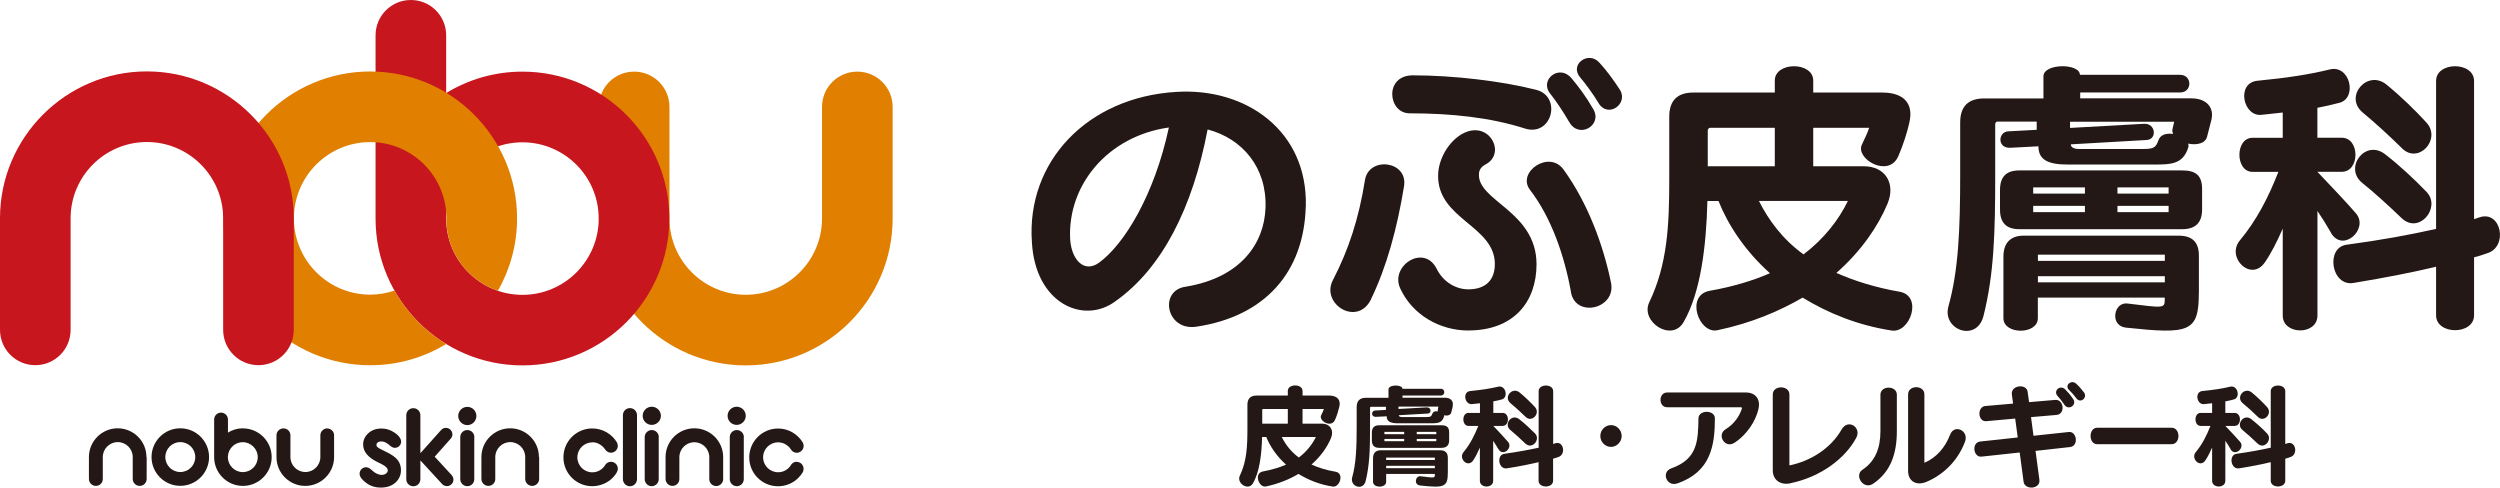 <?xml version="1.0" encoding="UTF-8"?><svg id="_レイヤー_2" xmlns="http://www.w3.org/2000/svg" viewBox="0 0 344.15 67.13"><defs><style>.cls-1{fill:#e07f00;}.cls-2{fill:#c7161d;}.cls-3{fill:#231815;}.cls-4{fill:#231815;}</style></defs><g id="_レイヤー_1-2"><path class="cls-4" d="M33.43,58.96c-.75,0-1.45.22-2.05.59v-1.82c-.01-.51-.43-.93-.95-.93s-.94.42-.95.93h0s0,5.18,0,5.2c0,2.19,1.78,3.96,3.96,3.96s3.96-1.78,3.96-3.96-1.78-3.96-3.96-3.96ZM33.43,64.99c-1.14,0-2.06-.93-2.06-2.06h0v-.07c.04-1.1.94-1.99,2.05-1.99s2.06.92,2.06,2.06-.92,2.06-2.06,2.06Z"/><path class="cls-4" d="M24.82,58.96c-2.19,0-3.96,1.78-3.96,3.96s1.78,3.96,3.96,3.96,3.96-1.78,3.96-3.96-1.78-3.96-3.96-3.96ZM24.82,64.98c-1.14,0-2.06-.92-2.06-2.06s.92-2.06,2.06-2.06,2.06.92,2.06,2.06-.92,2.06-2.06,2.06Z"/><path class="cls-4" d="M20.16,62.92c0-2.19-1.78-3.96-3.96-3.96s-3.96,1.78-3.96,3.96c0,0,0,3,0,3.01,0,.53.43.96.96.96s.95-.42.95-.95h0v-3.02c0-1.13.92-2.06,2.06-2.06s2.06.92,2.06,2.06c0,0,0,3,0,3.01,0,.53.43.96.96.96s.96-.43.96-.96c0,0,0-3.01,0-3.01Z"/><path class="cls-4" d="M52.52,60.77c.37,0,.69.19.97.41.27.22.5.47.87.47.47,0,.86-.38.86-.86,0-.63-.79-1.21-1.29-1.46-.44-.22-.92-.34-1.42-.34-.74,0-1.34.22-1.81.65-.47.43-.71.95-.71,1.56,0,.95.63,1.73,1.88,2.36l.66.33c.57.28.85.57.85.87,0,.16-.08.3-.24.43-.16.12-.36.18-.62.18-.24,0-.51-.08-.81-.25-.45-.24-.78-.8-1.32-.8-.49,0-.89.4-.89.89s.46.9.79,1.17c.37.31.79.53,1.26.64.28.07.57.1.86.1.85,0,1.52-.23,2.03-.69.5-.46.76-1.03.76-1.71,0-.51-.14-.96-.42-1.35-.28-.38-.8-.76-1.55-1.13l-.71-.35c-.31-.15-.5-.27-.58-.36-.08-.09-.12-.18-.12-.29,0-.14.06-.25.19-.34.12-.09.3-.14.52-.14Z"/><path class="cls-4" d="M62.2,65.43l-2.36-2.56,2.22-2.5c.13-.16.22-.35.22-.57,0-.5-.4-.9-.9-.9-.26,0-.49.11-.65.29h0l-2.86,3.2v-5.23c0-.54-.43-.97-.97-.97s-.97.43-.97.97v8.81c0,.54.43.97.97.97s.97-.43.97-.97v-2.59l3,3.26h0c.16.17.39.28.65.28.5,0,.9-.4.9-.9,0-.23-.09-.42-.22-.58h0Z"/><path class="cls-4" d="M64.33,56.01c-.69,0-1.25.56-1.25,1.25s.56,1.26,1.25,1.26,1.25-.56,1.25-1.26-.56-1.25-1.25-1.25Z"/><path class="cls-4" d="M81.53,60.88c.4,0,.8.12,1.13.35.17.11.33.25.46.4.13.14.21.32.36.44.17.16.39.25.62.25.53,0,.95-.43.95-.95,0-.16-.11-.45-.11-.45-.69-1.16-1.96-1.94-3.41-1.94-2.19,0-3.97,1.78-3.97,3.98s1.78,3.97,3.97,3.97c1.08,0,2.23-.47,2.94-1.3.26-.3.58-.69.58-1.11,0-.53-.42-.95-.95-.95-.38,0-.69.22-.85.54-.37.55-1,.91-1.71.91-1.14,0-2.06-.92-2.06-2.06s.92-2.06,2.06-2.06Z"/><path class="cls-4" d="M89.72,55.99c-.69,0-1.25.56-1.25,1.25s.56,1.25,1.25,1.25,1.26-.56,1.26-1.25-.57-1.25-1.26-1.25Z"/><path class="cls-4" d="M101.41,55.99c-.69,0-1.25.56-1.25,1.25s.56,1.25,1.25,1.25,1.25-.56,1.25-1.25-.56-1.25-1.25-1.25Z"/><path class="cls-4" d="M45.06,58.97c-.53,0-.96.43-.96.95v3c0,1.13-.92,2.06-2.06,2.06s-2.06-.93-2.06-2.06c0,0,0-2.99,0-3,0-.53-.43-.95-.96-.95s-.96.43-.96.95c0,0,0,.02,0,.02v2.99c0,2.19,1.78,3.96,3.96,3.96s3.97-1.78,3.97-3.96c0,0,0-2.99,0-3,0-.53-.43-.95-.96-.95Z"/><path class="cls-4" d="M65.3,60.17c0-.54-.43-.97-.97-.97s-.97.44-.97.97c0,0,0,5.82,0,5.82h0c.02.52.44.94.97.94s.95-.42.96-.94h0s0-5.81,0-5.82Z"/><path class="cls-4" d="M90.69,60.17c0-.54-.44-.97-.97-.97s-.97.44-.97.97c0,0,0,5.82,0,5.82h0c.02.52.44.94.96.94s.95-.42.97-.94h0s0-5.81,0-5.82Z"/><path class="cls-4" d="M102.4,60.17c0-.54-.44-.97-.97-.97s-.97.44-.97.97c0,0,0,5.82,0,5.82h0c.02.52.44.94.97.94s.94-.42.96-.94h0s0-5.81,0-5.82Z"/><path class="cls-4" d="M87.69,57.15c0-.54-.43-.97-.97-.97s-.97.43-.97.97v8.81c0,.54.44.98.97.98s.97-.44.97-.98v-8.81Z"/><path class="cls-4" d="M109.68,63.56c-.38,0-.69.22-.85.54-.37.55-1,.91-1.71.91-1.14,0-2.07-.92-2.07-2.06s.93-2.06,2.07-2.06c.4,0,.8.12,1.13.35.17.11.33.25.46.4.12.15.21.32.35.45.17.15.39.24.62.24.52,0,.95-.43.95-.95,0-.16-.05-.31-.11-.45-.7-1.16-1.96-1.94-3.41-1.94-2.19,0-3.97,1.78-3.97,3.98s1.78,3.97,3.97,3.97c1.06,0,2.14-.44,2.86-1.23.2-.21.4-.46.54-.71.07-.11.11-.33.11-.47,0-.53-.43-.95-.96-.95Z"/><path class="cls-4" d="M74.19,62.92c0-2.19-1.78-3.96-3.96-3.96s-3.96,1.78-3.96,3.96c0,0,0,3,0,3.01,0,.53.43.96.96.96s.95-.42.95-.95h0v-3.02c0-1.13.92-2.06,2.06-2.06s2.06.92,2.06,2.06c0,0,0,3,0,3.01,0,.53.43.96.96.96s.96-.43.96-.96c0,0,0-3.01,0-3.01Z"/><path class="cls-4" d="M99.55,62.92c0-2.19-1.78-3.96-3.97-3.96s-3.96,1.78-3.96,3.96c0,0,0,3,0,3.01,0,.53.43.96.95.96s.95-.42.95-.95h0s0,0,0,0c0,0,0,0,0,0v-3c0-1.13.92-2.06,2.06-2.06s2.06.92,2.06,2.06v3.01c0,.53.42.96.95.96s.96-.43.96-.96c0,0,0-3.01,0-3.01Z"/><path class="cls-1" d="M113.16,14.72v15.36c0,5.79-4.71,10.5-10.5,10.5s-10.5-4.71-10.5-10.5v-15.36c0-2.68-2.17-4.86-4.86-4.86s-4.86,2.17-4.86,4.86v15.36c0,11.15,9.07,20.22,20.22,20.22s20.22-9.07,20.22-20.22v-15.36c0-2.68-2.17-4.86-4.86-4.86s-4.86,2.17-4.86,4.86Z"/><path class="cls-2" d="M71.92,9.86c-3.84,0-7.44,1.08-10.5,2.95v-7.95c0-2.68-2.17-4.86-4.86-4.86s-4.86,2.18-4.86,4.86v25.24c0,11.14,9.07,20.2,20.22,20.2s20.22-9.07,20.22-20.22-9.07-20.22-20.22-20.22ZM71.92,40.59c-5.79,0-10.5-4.71-10.5-10.5s4.71-10.5,10.5-10.5,10.5,4.71,10.5,10.5-4.71,10.5-10.5,10.5Z"/><path class="cls-1" d="M54.31,40c-1.05.36-2.18.56-3.35.56-5.79,0-10.5-4.71-10.5-10.5s4.71-10.5,10.5-10.5,10.5,4.71,10.5,10.5c0,.15-.01.3-.02.45.17,4.42,3.09,8.15,7.1,9.52,1.67-2.94,2.64-6.34,2.64-9.97,0-11.15-9.07-20.22-20.22-20.22s-20.22,9.07-20.22,20.22,9.07,20.22,20.22,20.22c3.82,0,7.4-1.07,10.45-2.92-2.95-1.8-5.4-4.34-7.11-7.35Z"/><path class="cls-2" d="M0,30.05v15.36c0,2.68,2.17,4.86,4.86,4.86s4.86-2.18,4.86-4.86v-15.36c0-5.79,4.71-10.5,10.5-10.5s10.5,4.71,10.5,10.5v15.36c0,2.68,2.17,4.86,4.86,4.86s4.86-2.18,4.86-4.86v-15.36c0-11.15-9.07-20.22-20.22-20.22S0,18.91,0,30.05Z"/><path class="cls-3" d="M160.91,17.54c-1.98,9.26-6.15,16.14-9.67,18.66-2.02,1.41-3.73-.45-3.92-3.24-.4-7.52,5.22-14.24,13.59-15.41ZM179.76,28.43c.28-10.44-8.25-16.38-17.81-15.78-12.29.72-20.67,9.62-19.9,20.67.45,8.5,7.16,11.41,11.53,8.13,6.39-4.53,10.6-12.82,12.66-23.63,4.78,1.26,8.18,5.23,7.97,10.8-.17,4.81-3.32,9.59-11,10.85-3.72.52-2.67,6.14,1.5,5.5,9.38-1.41,14.8-7.44,15.04-16.55Z"/><path class="cls-3" d="M220.03,14.14c-.73-1.21-1.74-2.58-2.46-3.43-1.62-1.82,1.09-3.77,2.59-2.1,1,1.09,1.9,2.31,2.82,3.72,1.26,1.95-1.65,4.05-2.95,1.82ZM216.03,16.82c-.89-1.54-1.86-2.96-2.63-3.93-1.53-1.9,1.25-4.12,2.91-2.14.97,1.14,1.98,2.47,3.03,4.29,1.29,2.22-1.99,4.12-3.31,1.77ZM209.95,17.7c-4.77-1.53-10.15-2.1-15.9-2.1-3,0-3.53-5.23.44-5.23,5.5,0,12.18.77,16.96,1.99,3.6.89,2.22,6.48-1.5,5.34ZM202.15,45.5c-3.89,0-7.69-2.1-9.39-5.79-1.46-3.12,3.27-6.19,5.01-2.71.93,1.86,2.67,2.83,4.37,2.83,2.38,0,3.64-1.29,3.64-3.48,0-5.3-7.93-6.15-7.81-12.26.04-2.42,1.78-5.21,4.04-5.98,3.28-1.1,5.27,3.15,2.43,4.56-.53.29-.81.73-.84,1.18-.37,3.81,7.88,5.14,7.92,12.5,0,5.23-3.15,9.14-9.38,9.14ZM216.26,40.2c-.89-4.98-2.71-10.27-5.66-14.09-1.82-2.42,2.68-5.53,4.65-2.75,3.35,4.62,5.46,10.41,6.51,15.5.81,3.63-4.86,5.01-5.51,1.34ZM188.75,41.17c-1.86,3.88-6.99.69-5.26-2.62,2.14-4.13,3.56-8.41,4.41-13.76.53-3.31,5.95-2.67,5.38.85-.97,5.9-2.39,11.08-4.54,15.53Z"/><path class="cls-3" d="M244.32,22.89h-9.23v-4.93c0-.21.16-.37.36-.37h8.87v5.3ZM262.85,16.82c.6-2.59-.81-4.08-3.72-4.08h-9.52v-1.65c0-2.63-5.29-2.63-5.29,0v1.65h-11.21c-2.19,0-3.32,1.09-3.32,3.32v8.58c0,6.39-.24,11.73-2.76,16.99-1.25,2.67,3.12,5.54,4.74,2.7,2.34-4.05,3.12-10.43,3.27-16.66h1.53c1.3,3.27,3.64,6.87,7.08,9.94-2.3,1.01-5.14,1.87-8.29,2.42-3.4.62-1.5,5.96,1.05,5.43,4.65-.97,8.54-2.63,11.74-4.49,3.44,2.1,7.52,3.8,12.25,4.53,2.55.41,4.34-4.77,1.1-5.34-3.28-.57-6.27-1.5-8.7-2.59,3.4-2.99,5.75-6.43,7.04-9.54,1.14-2.75-.28-5.14-3.27-5.14h-6.96v-5.3h7.7c-.2.64-.56,1.38-1.01,2.34-.89,1.95,3.68,4.62,5.02,1.58.68-1.58,1.18-3.15,1.54-4.69ZM254.38,27.66c-1.24,2.58-3.27,5.21-6.11,7.36-2.91-2.11-4.81-4.73-6.14-7.36h12.25Z"/><path class="cls-3" d="M299.3,16.74l-.24,1.05c-.04.25,0,.44.08.65-.85-.12-1.7.05-1.99.82-.39,1.08-.64,1.25-2.25,1.25h-8.7c-.65,0-1.13-.2-1.13-.64l10.45-.6c1.45-.09,1.25-2.31-.37-2.23l-10.19.57v-.85h14.36ZM304.44,16.41c.37-1.75-.85-2.87-2.75-2.87h-15.33v-.81h13.75c1.7,0,1.7-2.43,0-2.43h-13.79c0-1.61-5.02-1.61-5.02.21v3.04h-8.14c-2.22,0-3.32,1.09-3.32,3.31v7.08c0,7.69-.24,13.31-1.62,18.24-.89,3.24,3.88,4.98,4.82,1.34,1.46-5.74,1.62-11.53,1.62-19.34v-7.08c0-.16.12-.36.28-.36h5.43v1.13l-3.93.21c-1.41.08-1.54,2.39.36,2.26l3.81-.2c0,1.9,1.37,2.51,4.08,2.51h11.17c2.84,0,4.61.12,5.39-2.39.04-.16.04-.33-.04-.49,1.17.24,2.42,0,2.63-1.01l.6-2.34ZM303.14,28.83v-2.83c0-1.86-.89-2.54-2.74-2.54h-22.41c-1.82,0-2.67.88-2.67,2.71v2.67c0,1.82.85,2.71,2.67,2.71h22.41c1.82,0,2.74-.89,2.74-2.71ZM302.7,40.36v-5.18c0-1.86-.93-2.74-2.79-2.74h-21.32c-1.87,0-2.8,1.04-2.8,2.91v8.45c0,2.3,4.74,2.3,4.74,0v-2.83h17.47v.16c0,1.37-.08,1.26-5.14.65-1.9-.24-2.47,3.08-.21,3.32,8.7.93,10.04.64,10.04-4.74ZM298.53,26.65h-7.04v-.85h7.04v.85ZM287.01,26.65h-7.12v-.85h7.12v.85ZM298.53,29.2h-7.04v-.86h7.04v.86ZM287.01,29.2h-7.12v-.86h7.12v.86ZM298.01,35.91h-17.47v-.85h17.47v.85ZM298.01,38.87h-17.47v-.85h17.47v.85Z"/><path class="cls-3" d="M330.67,20.42c-1.9-1.86-3.72-3.52-5.42-4.93-2.63-2.19.65-5.99,3.28-3.84,1.99,1.62,4.05,3.63,5.49,5.22,2.11,2.3-1.09,5.78-3.35,3.56ZM330.63,30.05c-1.99-1.91-3.77-3.52-5.43-4.86-2.59-2.07.37-6.07,3.12-3.97,1.89,1.45,4.16,3.56,5.74,5.22,2.02,2.14-1.06,5.86-3.43,3.6ZM340.58,35.43v7.97c0,2.74-5.23,2.74-5.23,0v-6.68c-3.23.77-6.95,1.5-11.36,2.23-3.07.53-3.89-4.86-.97-5.26,4.82-.65,8.74-1.37,12.33-2.18V11.15c0-2.71,5.23-2.71,5.23,0v19.01c.32-.07.52-.19.86-.28,2.91-.84,3.84,4.09.96,4.98-.6.2-1.13.4-1.82.56ZM320.88,32.03c-.65-1.14-1.21-2.02-1.86-2.99v14.4c0,2.75-4.78,2.7-4.78,0v-11.97c-.76,1.74-1.57,3.36-2.46,4.65-1.9,2.75-5.38-.69-3.44-3.03,2.31-2.76,3.96-5.99,5.3-9.43h-3.56c-2.39,0-2.42-4.69,0-4.69h4.16v-3.48c-.96.12-1.9.2-2.95.32-2.51.25-3.48-4.37-.56-4.69,4.16-.4,7.28-.89,9.9-1.54,2.88-.8,3.93,3.92,1.42,4.57-1.06.28-1.99.49-3.04.69v4.12h3.36c2.51,0,2.51,4.69,0,4.69h-3.36c2.01,2.11,3.93,4.13,5.3,5.71,1.86,2.15-1.82,5.51-3.44,2.68Z"/><path class="cls-3" d="M177.28,58.32h-3.52v-1.88c0-.08.06-.14.13-.14h3.39v2.02ZM184.37,56.01c.24-.98-.3-1.56-1.42-1.56h-3.64v-.64c0-1-2.03-1-2.03,0v.64h-4.29c-.83,0-1.27.41-1.27,1.27v3.27c0,2.45-.09,4.5-1.05,6.51-.48,1.03,1.19,2.13,1.81,1.03.91-1.54,1.2-3.98,1.26-6.37h.58c.5,1.25,1.4,2.63,2.72,3.8-.88.39-1.97.71-3.18.94-1.31.23-.57,2.27.41,2.07,1.78-.38,3.26-1.01,4.48-1.73,1.32.81,2.88,1.46,4.7,1.74.97.17,1.65-1.82.41-2.04-1.26-.21-2.4-.57-3.32-.99,1.3-1.14,2.2-2.46,2.69-3.65.43-1.06-.11-1.98-1.26-1.98h-2.66v-2.02h2.94c-.08.25-.21.53-.39.89-.33.75,1.42,1.78,1.92.61.27-.61.45-1.21.59-1.8ZM181.14,60.16c-.48.99-1.26,2-2.34,2.82-1.11-.81-1.84-1.8-2.35-2.82h4.69Z"/><path class="cls-3" d="M198.01,55.98l-.08.4c-.02.1,0,.17.02.25-.32-.05-.65,0-.76.3-.16.42-.24.48-.87.48h-3.33c-.26,0-.43-.08-.43-.25l4-.23c.55-.03.47-.87-.14-.85l-3.9.22v-.33h5.49ZM199.98,55.85c.14-.67-.32-1.1-1.05-1.1h-5.86v-.3h5.26c.66,0,.66-.93,0-.93h-5.27c0-.61-1.92-.61-1.92.08v1.16h-3.12c-.84,0-1.26.43-1.26,1.28v2.7c0,2.94-.09,5.09-.62,6.98-.34,1.24,1.49,1.91,1.85.52.55-2.2.61-4.41.61-7.39v-2.72c0-.05.05-.13.12-.13h2.07v.43l-1.5.08c-.54.03-.59.91.14.87l1.46-.07c0,.72.53.96,1.56.96h4.27c1.09,0,1.76.04,2.06-.91.03-.06.03-.13-.01-.19.45.1.92,0,1.01-.38l.22-.9ZM199.49,60.61v-1.09c0-.71-.34-.98-1.06-.98h-8.57c-.69,0-1.01.34-1.01,1.04v1.03c0,.69.32,1.04,1.01,1.04h8.57c.71,0,1.06-.35,1.06-1.04ZM199.31,65.01v-1.98c0-.7-.36-1.05-1.07-1.05h-8.16c-.71,0-1.07.4-1.07,1.11v3.23c0,.89,1.81.89,1.81,0v-1.08h6.7v.07c0,.53-.03.48-1.97.25-.72-.08-.95,1.18-.07,1.27,3.32.36,3.83.25,3.83-1.81ZM197.72,59.77h-2.69v-.32h2.69v.32ZM193.3,59.77h-2.72v-.32h2.72v.32ZM197.72,60.74h-2.69v-.32h2.69v.32ZM193.3,60.74h-2.72v-.32h2.72v.32ZM197.52,63.32h-6.7v-.33h6.7v.33ZM197.52,64.45h-6.7v-.33h6.7v.33Z"/><path class="cls-3" d="M210.01,57.38c-.73-.71-1.43-1.34-2.08-1.88-1-.83.25-2.29,1.26-1.47.76.62,1.55,1.4,2.11,2,.8.88-.42,2.21-1.29,1.35ZM209.99,61.07c-.75-.73-1.43-1.35-2.06-1.86-.99-.78.14-2.32,1.2-1.51.72.56,1.58,1.36,2.2,1.99.77.82-.41,2.24-1.33,1.38ZM213.8,63.13v3.05c0,1.05-2,1.05-2,0v-2.56c-1.24.3-2.66.58-4.34.85-1.19.2-1.49-1.85-.37-2,1.83-.26,3.34-.54,4.72-.84v-7.78c0-1.04,2-1.04,2,0v7.27c.13-.03.2-.07.33-.11,1.11-.32,1.47,1.56.37,1.91-.24.08-.43.15-.7.22ZM206.26,61.82c-.25-.43-.46-.77-.71-1.14v5.51c0,1.05-1.83,1.04-1.83,0v-4.58c-.29.67-.6,1.29-.93,1.78-.73,1.06-2.06-.26-1.32-1.15.88-1.06,1.52-2.3,2.03-3.61h-1.36c-.92,0-.93-1.79,0-1.79h1.59v-1.33c-.37.04-.72.08-1.12.12-.96.09-1.34-1.67-.22-1.8,1.59-.16,2.78-.34,3.8-.59,1.1-.31,1.5,1.51.54,1.75-.4.11-.76.19-1.16.26v1.59h1.29c.96,0,.96,1.79,0,1.79h-1.29c.77.81,1.5,1.58,2.02,2.19.72.81-.69,2.1-1.31,1.01Z"/><path class="cls-3" d="M221.77,61.52c-.81,0-1.47-.68-1.47-1.5s.66-1.5,1.47-1.5,1.47.69,1.47,1.5-.69,1.5-1.47,1.5Z"/><path class="cls-3" d="M238.71,60.98c-1.24.78-2.44-1.1-1.16-1.89,1.21-.74,1.93-1.86,2.24-2.85.02-.11-.03-.18-.13-.18h-10.16c-1.22,0-1.22-2.03,0-2.03h10.83c1.38,0,2.06.97,1.73,2.31-.37,1.57-1.51,3.47-3.35,4.65ZM230.88,66.55c-1.46.49-2.23-1.56-.83-2.07,3.63-1.28,3.71-3.74,3.76-6.89.02-1.2,2.26-1.2,2.26,0,0,3.58-.49,7.37-5.19,8.96Z"/><path class="cls-3" d="M246.52,66.52c-1.36.31-2.48-.38-2.48-1.79v-10.43c0-1.3,2.29-1.3,2.29,0v9.77c3.04-.62,5.76-2.44,7.18-4.94.89-1.55,2.78-.3,2.03,1.12-1.52,2.86-4.88,5.39-9.02,6.26Z"/><path class="cls-3" d="M265.1,66.37c-1.33.51-2.43-.13-2.43-1.55v-10.53c0-1.32,2.24-1.32,2.24,0v9.42c1.67-.72,2.85-2.09,3.54-3.87.6-1.54,2.64-.54,2.05.98-1.08,2.83-3.2,4.66-5.4,5.55ZM257.85,66.59c-1.33.9-2.64-1.14-1.47-1.92,1.77-1.18,2.48-2.98,2.48-5.32v-5.02c0-1.29,2.26-1.29,2.26,0v5.02c0,3.13-.86,5.62-3.27,7.24Z"/><path class="cls-3" d="M285.82,54.82c-.32-.44-.71-.86-.98-1.13-.7-.66.32-1.46.94-.89.37.32.71.71,1.1,1.22.54.72-.5,1.6-1.06.79ZM284.18,55.71c-.38-.56-.63-.87-.94-1.2-.63-.72.36-1.58,1.04-.92.4.4.65.68,1.11,1.34.57.81-.62,1.64-1.21.79ZM280.21,62.06l.53,3.95c.21,1.34-1.99,1.49-2.17.33l-.54-4.05-5.26.57c-1.12.13-1.41-1.95-.17-2.08l5.16-.56-.35-2.6-3.99.36c-1.16.1-1.29-2-.1-2.09l3.8-.33-.17-1.26c-.17-1.29,2.02-1.52,2.17-.38l.2,1.44,3.62-.31c1.16-.09,1.42,1.95.17,2.07l-3.52.3.34,2.57,4.85-.52c1.12-.13,1.41,1.93.19,2.07l-4.75.53Z"/><path class="cls-3" d="M288.71,61.15c-1.23,0-1.23-2.27,0-2.27h10.22c1.27,0,1.28,2.27,0,2.27h-10.22Z"/><path class="cls-3" d="M310.81,57.38c-.72-.71-1.42-1.34-2.08-1.88-1-.83.25-2.29,1.25-1.47.76.62,1.55,1.4,2.1,2,.81.88-.41,2.21-1.28,1.35ZM310.79,61.07c-.76-.73-1.44-1.35-2.07-1.86-.99-.78.15-2.32,1.19-1.51.72.56,1.61,1.36,2.19,1.99.77.82-.39,2.24-1.31,1.38ZM314.59,63.13v3.05c0,1.05-2,1.05-2,0v-2.56c-1.24.3-2.66.58-4.34.85-1.17.2-1.49-1.85-.37-2,1.83-.26,3.34-.54,4.71-.84v-7.78c0-1.04,2-1.04,2,0v7.27c.13-.03.21-.07.33-.11,1.12-.32,1.47,1.56.38,1.91-.22.08-.43.15-.7.22ZM307.06,61.82c-.25-.43-.46-.77-.72-1.14v5.51c0,1.05-1.82,1.04-1.82,0v-4.58c-.3.67-.6,1.29-.94,1.78-.72,1.06-2.05-.26-1.31-1.15.88-1.06,1.51-2.3,2.02-3.61h-1.36c-.92,0-.94-1.79,0-1.79h1.59v-1.33c-.37.04-.73.08-1.14.12-.95.09-1.32-1.67-.21-1.8,1.6-.16,2.78-.34,3.79-.59,1.1-.31,1.51,1.51.54,1.75-.4.11-.75.19-1.16.26v1.59h1.29c.96,0,.96,1.79,0,1.79h-1.29c.78.81,1.5,1.58,2.03,2.19.72.81-.7,2.1-1.32,1.01Z"/></g></svg>